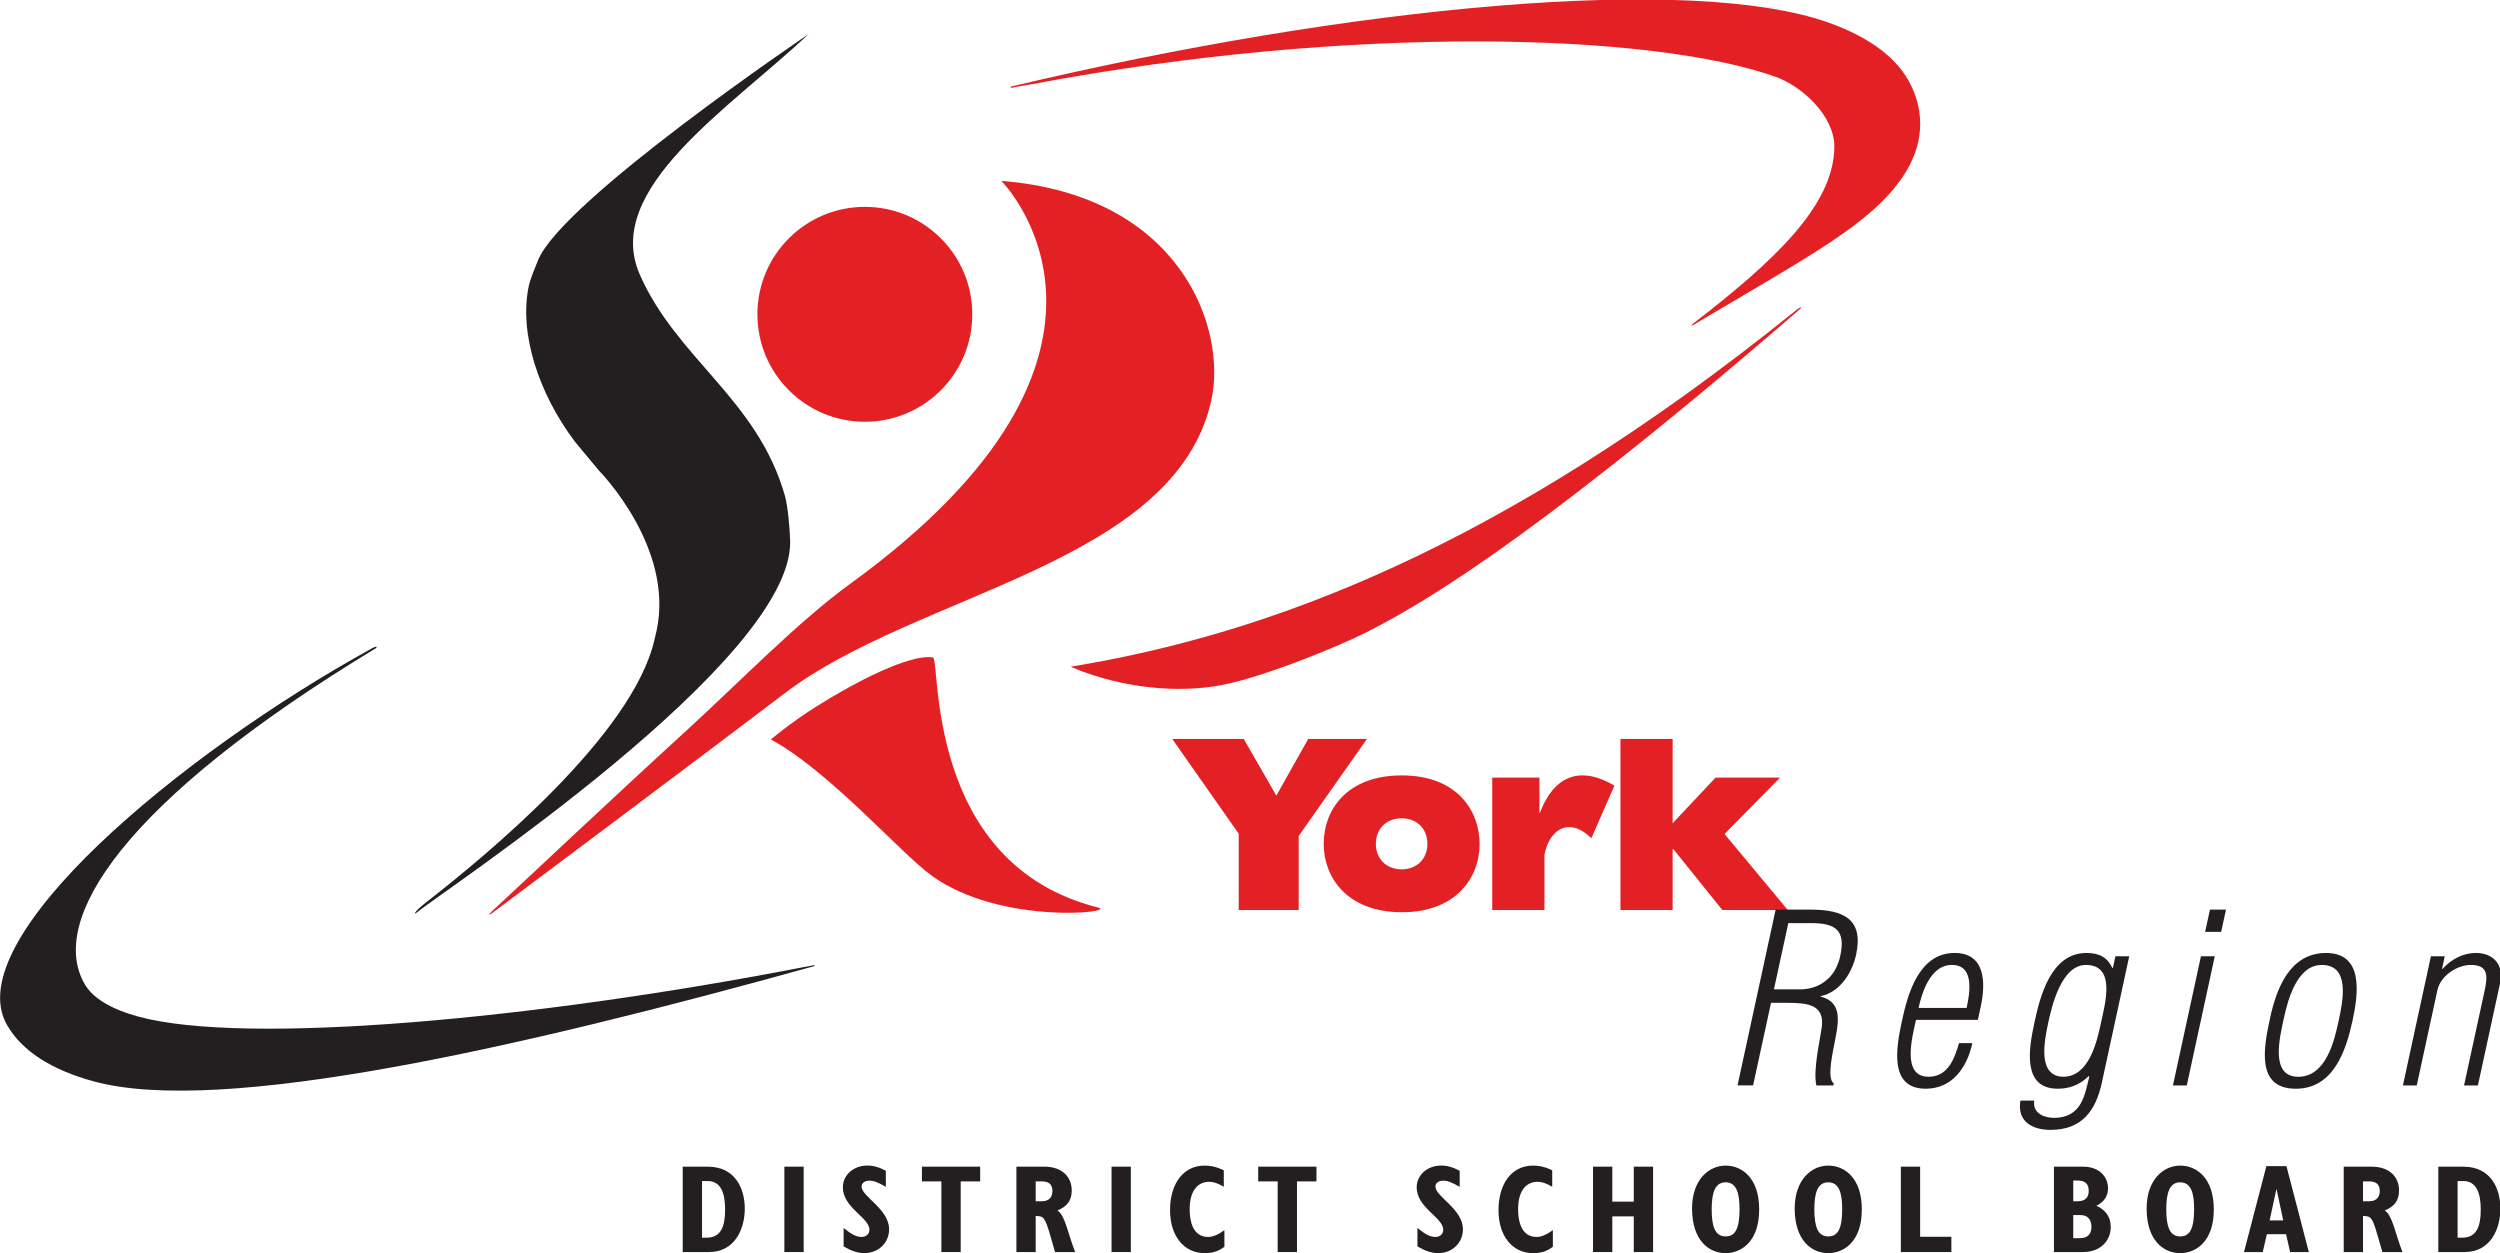 <?xml version="1.0" encoding="UTF-8" standalone="no"?>
<svg xmlns:rdf="http://www.w3.org/1999/02/22-rdf-syntax-ns#" xmlns="http://www.w3.org/2000/svg" height="17.442mm" width="34.792mm" version="1.1" xmlns:cc="http://creativecommons.org/ns#" xmlns:dc="http://purl.org/dc/elements/1.1/" viewBox="0 0 123.28 61.801">
 <defs>
  <clipPath id="a" clipPathUnits="userSpaceOnUse">
   <path d="m15.448 15.035h135.56v76.216h-135.56v-76.216z"/>
  </clipPath>
 </defs>
 <g transform="translate(-49.219 -190.93)">
  <g transform="matrix(1.053 0 0 -1.053 32.957 286.99)">
   <g clip-path="url(#a)">
    <g transform="translate(46.192 61.695)">
     <path d="m0 0c0.843 3.914-2.703 7.498-2.703 7.498l-1.119 1.345c-1.706 2.26-2.639 5.105-2.159 7.316 0.073 0.336 0.305 0.868 0.424 1.173 1.097 2.784 12.68 10.605 12.68 10.605-3.72-3.495-9.674-7.267-7.907-11.271 1.743-3.952 5.511-5.834 6.796-10.361 0.135-0.48 0.229-1.561 0.242-2.109 0.136-5.61-16.317-16.423-17.51-17.415-0.116-0.096-0.12 0.039 0.479 0.506 2.776 2.163 9.638 7.804 10.674 12.272l0.103 0.441z" fill="#231f20"/>
    </g>
    <g transform="translate(55.945 71.475)">
     <path d="m0 0c2.778 0 5.031 2.253 5.031 5.033 0 2.779-2.253 5.031-5.031 5.031-2.779 0-5.032-2.252-5.032-5.031 0-2.78 2.253-5.033 5.032-5.033" fill="#e32124"/>
    </g>
    <g transform="translate(72.164 72.452)">
     <path d="m0 0c0.761 3.377-1.408 9.637-9.828 10.304 0 0 7.948-7.965-7.054-18.852-2.471-1.793-5.134-4.549-7.659-6.859-3.773-3.449-7.585-7.057-9.022-8.382-0.427-0.393-0.145-0.224-0.145-0.224s10.824 8.098 13.746 10.329c6.157 4.696 18.237 6.026 19.962 13.684" fill="#e32124"/>
    </g>
    <g transform="translate(51.544 56.596)">
     <path d="m0 0s0.873 0.752 2.138 1.55c1.826 1.152 4.368 2.464 5.449 2.292 0.37-0.059-0.426-9.669 7.735-11.71 0.947-0.237-4.573-0.841-7.8 1.496-1.436 1.041-4.819 4.92-7.522 6.372" fill="#e32124"/>
    </g>
    <g transform="translate(53.087 45.938)">
     <path d="m0 0c0.343 0.067 0.541 0.111 0.527 0.055-13.872-3.856-27.812-7.029-33.774-5.41-2 0.544-3.367 1.43-4.064 2.634-2.326 4.02 8.157 12.729 17.055 17.63 0.325 0.181 0.243 0.041 0.226 0.03-11.923-7.216-15.363-12.772-13.648-15.735 0.383-0.661 1.232-1.174 2.524-1.526 5.003-1.359 18.536-0.132 31.154 2.322" fill="#231f20"/>
    </g>
    <g transform="translate(99.422 76.48)">
     <path d="m0 0c-12.974-11.199-17.968-13.832-20.008-14.873-1.217-0.619-5.097-2.237-7.133-2.527-3.672-0.524-6.694 0.925-6.694 0.925 9.271 1.523 20.106 5.531 33.838 16.59 0 0 0.335 0.28 0.364 0.245 0.03-0.04-0.367-0.36-0.367-0.36" fill="#e32124"/>
    </g>
    <g transform="translate(47.415 32.593)">
     <path d="m0 0h1.227c1.237 0 1.68 1.112 1.68 2.032 0 0.97-0.472 1.965-1.727 1.965h-1.18v-3.997zm0.904 0.673v2.652h0.265c0.629 0 0.817-0.585 0.817-1.34 0-0.803-0.206-1.312-0.864-1.312h-0.218z" fill="#231f20"/>
    </g>
    <path d="m52.175 36.591h0.904v-3.998h-0.904v3.998z" fill="#231f20"/>
    <g transform="translate(54.95 33.72)">
     <path d="m0 0c0.38-0.309 0.603-0.42 0.842-0.42 0.216 0 0.367 0.14 0.367 0.332 0 0.584-1.244 1.023-1.244 1.993 0 0.573 0.497 1.018 1.145 1.018 0.286 0 0.559-0.076 0.868-0.246v-0.749c-0.396 0.223-0.571 0.287-0.769 0.287-0.215 0-0.367-0.111-0.367-0.275 0-0.473 1.288-1.051 1.288-1.999 0-0.636-0.496-1.118-1.154-1.118-0.31 0-0.602 0.093-0.976 0.317v0.86z" fill="#231f20"/>
    </g>
    <g transform="translate(59.529 35.901)">
     <path d="m0 0h-0.912v0.69h2.728v-0.69h-0.912v-3.308h-0.904v3.308z" fill="#231f20"/>
    </g>
    <g transform="translate(64.234 34.971)">
     <path d="m0 0c0.306 0 0.495 0.164 0.495 0.479 0 0.316-0.171 0.451-0.507 0.451h-0.277v-0.93h0.289zm-1.192 1.621h1.304c0.82 0 1.287-0.463 1.287-1.118 0-0.451-0.199-0.739-0.671-0.937 0.355-0.199 0.496-1.095 0.831-1.944h-0.942l-0.216 0.75c-0.252 0.867-0.31 0.938-0.69 0.938v-1.688h-0.903v3.999z" fill="#231f20"/>
    </g>
    <path d="m67.498 36.591h0.903v-3.998h-0.903v3.998z" fill="#231f20"/>
    <g transform="translate(72.783 32.842)">
     <path d="m0 0c-0.269-0.212-0.55-0.3-0.93-0.3-0.952 0-1.616 0.786-1.616 2.012 0 1.26 0.634 2.087 1.616 2.087 0.31 0 0.62-0.077 0.901-0.223v-0.767c-0.293 0.169-0.486 0.232-0.685 0.232-0.52 0-0.912-0.402-0.912-1.277 0-0.845 0.304-1.307 0.865-1.307 0.234 0 0.503 0.129 0.761 0.32v-0.777z" fill="#231f20"/>
    </g>
    <g transform="translate(75.277 35.901)">
     <path d="m0 0h-0.912v0.69h2.729v-0.69h-0.913v-3.308h-0.904v3.308z" fill="#231f20"/>
    </g>
    <g transform="translate(81.822 33.72)">
     <path d="m0 0c0.38-0.309 0.603-0.42 0.843-0.42 0.215 0 0.366 0.14 0.366 0.332 0 0.584-1.244 1.023-1.244 1.993 0 0.573 0.498 1.018 1.145 1.018 0.285 0 0.559-0.076 0.869-0.246v-0.749c-0.397 0.223-0.572 0.287-0.77 0.287-0.215 0-0.366-0.111-0.366-0.275 0-0.473 1.287-1.051 1.287-1.999 0-0.636-0.495-1.118-1.153-1.118-0.311 0-0.603 0.093-0.977 0.317v0.86z" fill="#231f20"/>
    </g>
    <g transform="translate(88.164 32.842)">
     <path d="m0 0c-0.269-0.212-0.55-0.3-0.93-0.3-0.952 0-1.616 0.786-1.616 2.012 0 1.26 0.634 2.087 1.616 2.087 0.31 0 0.62-0.077 0.9-0.223v-0.767c-0.292 0.169-0.485 0.232-0.684 0.232-0.52 0-0.913-0.402-0.913-1.277 0-0.845 0.305-1.307 0.867-1.307 0.234 0 0.502 0.129 0.76 0.32v-0.777z" fill="#231f20"/>
    </g>
    <g transform="translate(90.045 36.591)">
     <path d="m0 0h0.903v-1.638h1.005v1.638h0.905v-3.998h-0.905v1.67h-1.005v-1.67h-0.903v3.998z" fill="#231f20"/>
    </g>
    <g transform="translate(94.682 34.63)">
     <path d="m0 0c0-1.498 0.797-2.089 1.572-2.089 0.682 0 1.572 0.485 1.572 2.048 0 1.497-0.827 2.052-1.572 2.052-0.78 0-1.572-0.655-1.572-2.011m0.92-0.035c0 0.783 0.158 1.263 0.652 1.263 0.541 0 0.652-0.573 0.652-1.263 0-0.959-0.229-1.27-0.652-1.27-0.5 0-0.652 0.474-0.652 1.27" fill="#231f20"/>
    </g>
    <g transform="translate(99.489 34.63)">
     <path d="m0 0c0-1.498 0.798-2.089 1.572-2.089 0.681 0 1.572 0.485 1.572 2.048 0 1.497-0.826 2.052-1.572 2.052-0.78 0-1.572-0.655-1.572-2.011m0.92-0.035c0 0.783 0.158 1.263 0.652 1.263 0.541 0 0.652-0.573 0.652-1.263 0-0.959-0.229-1.27-0.652-1.27-0.499 0-0.652 0.474-0.652 1.27" fill="#231f20"/>
    </g>
    <g transform="translate(104.46 36.591)">
     <path d="m0 0h0.903v-3.283h1.463v-0.715h-2.366v3.998z" fill="#231f20"/>
    </g>
    <g transform="translate(112.73 34.971)">
     <path d="m0 0c0.35 0 0.528 0.159 0.528 0.489 0 0.324-0.166 0.483-0.528 0.483h-0.196v-0.972h0.196zm0.097-1.73c0.395 0 0.559 0.199 0.559 0.538 0 0.281-0.136 0.544-0.499 0.544h-0.353v-1.082h0.293zm-1.197 3.351h1.354c0.821 0 1.178-0.521 1.178-1.014 0-0.36-0.187-0.647-0.543-0.817 0.443-0.204 0.671-0.538 0.671-0.994 0-0.637-0.472-1.174-1.298-1.174h-1.362v3.999z" fill="#231f20"/>
    </g>
    <g transform="translate(115.97 34.63)">
     <path d="m0 0c0-1.498 0.798-2.089 1.573-2.089 0.681 0 1.573 0.485 1.573 2.048 0 1.497-0.828 2.052-1.573 2.052-0.781 0-1.573-0.655-1.573-2.011m0.92-0.035c0 0.783 0.159 1.263 0.653 1.263 0.54 0 0.651-0.573 0.651-1.263 0-0.959-0.229-1.27-0.651-1.27-0.5 0-0.653 0.474-0.653 1.27" fill="#231f20"/>
    </g>
    <g transform="translate(120.53 32.593)">
     <path d="m0 0h0.878l0.192 0.835h0.901l0.187-0.835h0.878l-1.048 4.023h-0.94l-1.048-4.023zm1.2 1.483 0.315 1.451h0.012l0.309-1.451h-0.636z" fill="#231f20"/>
    </g>
    <g transform="translate(125.2 32.593)">
     <path d="m0 0h0.903v1.688c0.38 0 0.439-0.071 0.69-0.938l0.217-0.75h0.941c-0.335 0.849-0.475 1.745-0.83 1.944 0.471 0.198 0.67 0.485 0.67 0.937 0 0.655-0.466 1.117-1.287 1.117h-1.304v-3.998zm0.903 2.378v0.93h0.277c0.336 0 0.508-0.135 0.508-0.451 0-0.315-0.189-0.479-0.496-0.479h-0.289z" fill="#231f20"/>
    </g>
    <g transform="translate(129.63 32.593)">
     <path d="m0 0h1.229c1.236 0 1.678 1.112 1.678 2.032 0 0.97-0.472 1.965-1.727 1.965h-1.18v-3.997zm0.903 0.673v2.652h0.265c0.63 0 0.819-0.585 0.819-1.34 0-0.803-0.206-1.312-0.866-1.312h-0.218z" fill="#231f20"/>
    </g>
    <g transform="translate(73.452 52.182)">
     <path d="m0 0-3.112 4.439h3.348l1.527-2.654 1.492 2.654h2.75l-3.196-4.545v-3.465h-2.809v3.571z" fill="#e32124"/>
    </g>
    <g transform="translate(77.432 51.71)">
     <path d="m0 0c0-1.512 1.033-3.204 3.674-3.204 2.463 0 3.627 1.562 3.627 3.204 0 1.501-1.01 3.204-3.651 3.204-2.557 0-3.65-1.61-3.65-3.204m2.443 0c0 0.702 0.492 1.195 1.207 1.195s1.207-0.493 1.207-1.195-0.492-1.195-1.207-1.195-1.207 0.493-1.207 1.195" fill="#e32124"/>
    </g>
    <g transform="translate(87.535 54.81)">
     <path d="m0 0v-1.65h0.023c0.435 1.158 1.128 1.755 1.985 1.755 0.47 0 0.94-0.152 1.504-0.48l-1.08-2.46c-0.388 0.364-0.706 0.518-1.046 0.518-0.599 0-1.022-0.588-1.151-1.306v-2.576h-2.445v6.199h2.21z" fill="#e32124"/>
    </g>
    <g transform="translate(91.329 56.621)">
     <path d="m0 0h2.444v-3.948l2.009 2.137h3.02l-2.597-2.641 2.96-3.558h-3.066l-2.302 2.864h-0.024v-2.864h-2.444v8.01z" fill="#e32124"/>
    </g>
    <g transform="translate(99.133 44.263)">
     <path d="m0 0c0.955 0 1.78-0.076 1.62-1.172-0.085-0.603-0.412-2.005-0.248-2.696h0.795l0.02 0.098c-0.366 0.22 0.004 1.666 0.068 2.061 0.212 1.03 0.236 1.764-0.687 2.003l0.005 0.021c0.93 0.186 1.484 1.133 1.659 1.939 0.363 1.675-0.598 2.111-2.139 2.111h-1.629l-1.785-8.233h0.729l0.84 3.868h0.752zm0.057 3.734h1.057c1.146 0 1.639-0.319 1.376-1.535-0.321-1.48-1.577-1.567-1.824-1.567h-1.282l0.673 3.102z" fill="#231f20"/>
    </g>
    <g transform="translate(108.2 44.078)">
     <path d="m0 0c0.248 1.143 0.212 2.521-1.221 2.521-1.7 0-2.206-1.976-2.469-3.19-0.272-1.255-0.609-3.168 1.114-3.168 1.264 0 1.943 1.022 2.185 2.134h-0.625c-0.214-0.727-0.51-1.573-1.428-1.573-1.276 0-0.756 1.88-0.587 2.662h2.898l0.133 0.614zm-2.91-0.055c0.154 0.708 0.549 2.015 1.557 2.015 1.052 0 0.859-1.252 0.694-2.015h-2.251z" fill="#231f20"/>
    </g>
    <g transform="translate(114.39 45.896)">
     <path d="m0 0h-0.023c-0.233 0.483-0.589 0.702-1.219 0.702-1.681 0-2.181-2.094-2.429-3.244-0.274-1.261-0.586-3.113 1.096-3.113 0.494 0 1 0.154 1.429 0.581h0.046c-0.218-0.845-0.334-1.947-1.681-1.947-0.52 0.021-0.987 0.263-0.901 0.811h-0.648c-0.164-0.955 0.52-1.372 1.411-1.372 1.464 0 2.115 0.89 2.401 2.206l1.284 5.925h-0.647l-0.119-0.549zm-1.262 0.142c1.415 0 0.903-1.796 0.691-2.772-0.173-0.8-0.542-2.454-1.738-2.464-1.246 0-0.899 1.697-0.714 2.552 0.156 0.723 0.603 2.684 1.761 2.684" fill="#231f20"/>
    </g>
    <g transform="translate(118.71 47.588)">
     <path d="m0 0 0.226 1.04h0.75l-0.225-1.04h-0.751zm-1.508-7.193 1.312 6.05h0.648l-1.312-6.05h-0.648z" fill="#231f20"/>
    </g>
    <g transform="translate(122.96 40.241)">
     <path d="m0 0c1.782 0 2.358 1.831 2.655 3.2 0.288 1.326 0.495 3.157-1.243 3.157-1.703 0-2.324-1.677-2.618-3.036-0.304-1.402-0.676-3.321 1.206-3.321m0.11 0.56c-1.333 0-0.866 1.851-0.671 2.75 0.181 0.833 0.607 2.487 1.773 2.487 1.335 0 0.996-1.666 0.792-2.608-0.196-0.91-0.581-2.629-1.894-2.629" fill="#231f20"/>
    </g>
    <g transform="translate(128.62 40.395)">
     <path d="m0 0h-0.648l1.311 6.05h0.649l-0.128-0.593h0.022c0.411 0.45 0.957 0.747 1.561 0.747 0.794 0 1.328-0.528 1.138-1.404l-1.041-4.8h-0.649l0.954 4.394c0.15 0.69 0.215 1.249-0.635 1.249-0.649 0-1.419-0.504-1.567-1.183l-0.967-4.46z" fill="#231f20"/>
    </g>
    <g transform="translate(62.776 87.154)">
     <path d="m0 0c-0.007-0.021 0.001-0.05 0.054-0.038 0.194 0.047 0.976 0.174 0.976 0.174 14.923 2.812 29.001 2.395 34.775 0.344 1.27-0.45 2.783-1.856 2.765-3.298-0.035-2.752-2.822-5.345-6.683-8.318 0-0.039 0.015-0.037 0.05-0.025 5.494 3.264 8.322 4.728 9.833 6.95 1.027 1.512 1.006 3.011 0.398 4.273-0.606 1.262-1.912 2.256-3.878 2.954-6.434 2.284-22.337 0.79-38.271-2.997 0 0-0.014-0.007-0.019-0.019" fill="#e32124"/>
    </g>
   </g>
  </g>
 </g>
</svg>
